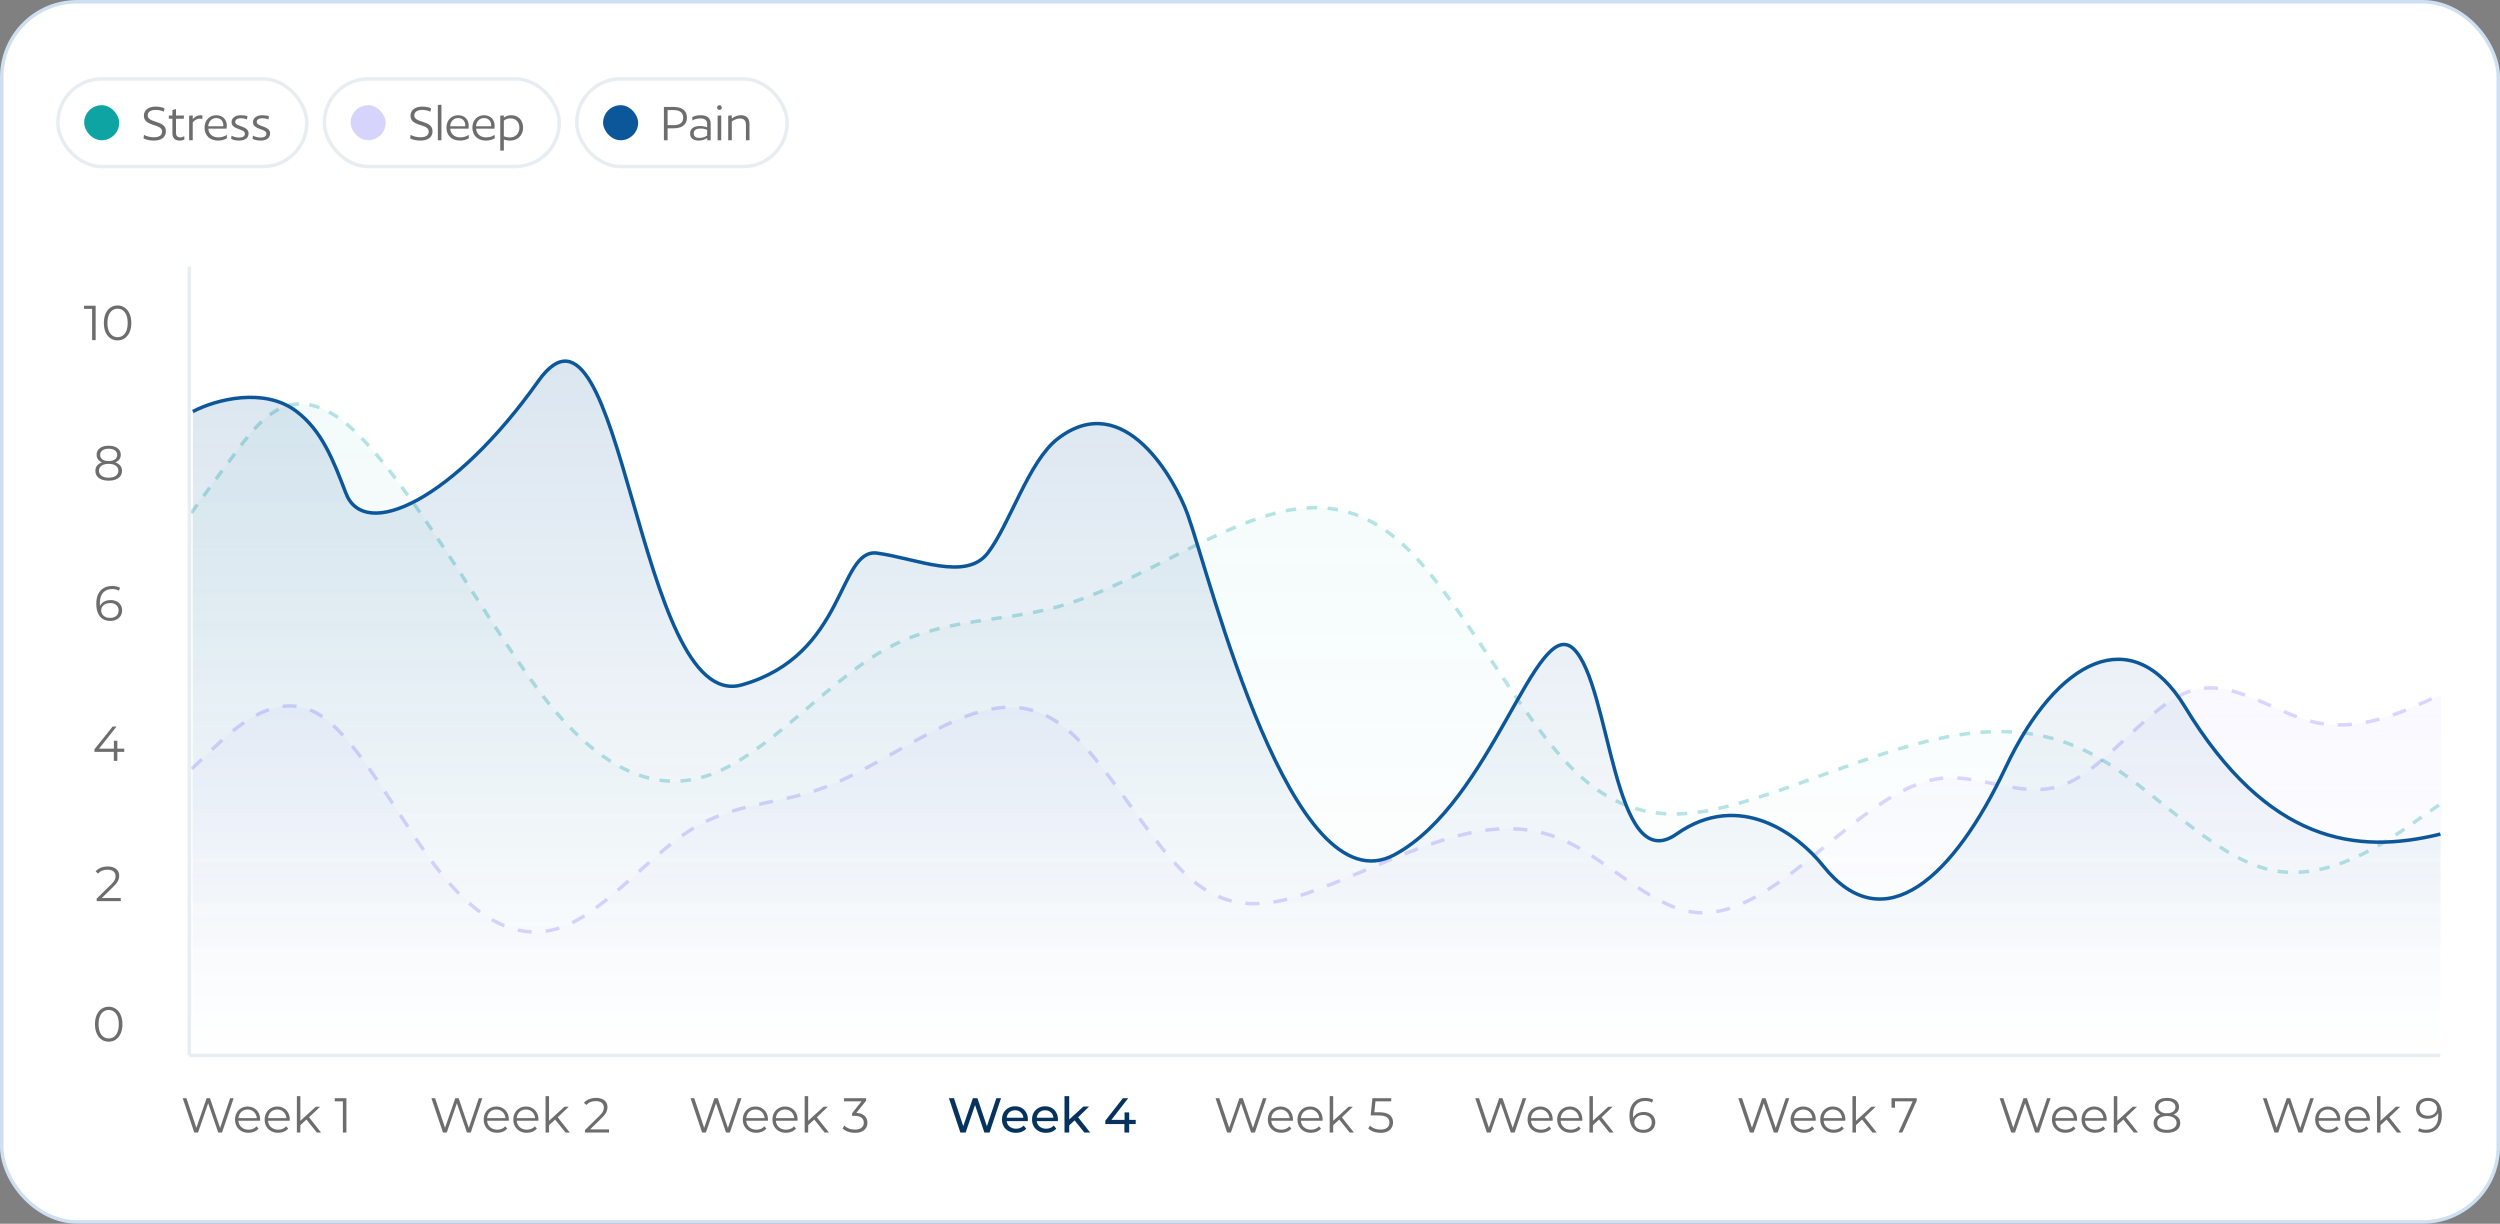 <svg width="713" height="349" viewBox="0 0 713 349" fill="none" xmlns="http://www.w3.org/2000/svg">
<rect x="0" y="0" width="713" height="349" fill="#808080" stroke="none"/>
<rect x="0.5" y="0.5" width="712" height="348" rx="21.5" fill="white"/>
<rect x="0.5" y="0.5" width="712" height="348" rx="21.5" stroke="#CDDFF0"/>
<rect x="16.5" y="22.5" width="71" height="25" rx="12.5" stroke="#E8EDF1"/>
<rect x="24" y="30" width="10" height="10" rx="5" fill="#0EA4A4"/>
<path d="M46.92 30.912L46.696 31.856C46.152 31.552 45.208 31.344 44.392 31.344C42.936 31.344 42.12 31.968 42.12 32.928C42.12 35.2 47.32 34.192 47.32 37.424C47.32 39.056 46.136 40.096 43.816 40.096C42.68 40.096 41.56 39.824 40.936 39.472L41.064 38.464C41.704 38.832 42.776 39.152 43.832 39.152C45.496 39.152 46.232 38.528 46.232 37.52C46.232 35.168 41.032 36.24 41.032 32.992C41.032 31.504 42.232 30.4 44.376 30.4C45.336 30.4 46.296 30.576 46.92 30.912ZM52.484 32.96L52.404 33.856H50.196V37.888C50.196 38.8 50.676 39.184 51.444 39.184C51.876 39.184 52.276 39.024 52.548 38.832L52.596 39.728C52.292 39.968 51.796 40.096 51.268 40.096C49.908 40.096 49.172 39.392 49.172 38.016V33.856H48.148V32.96H49.172V31.376L50.196 31.104V32.96H52.484ZM57.737 32.96L57.705 33.936C57.529 33.872 57.241 33.824 57.017 33.824C56.249 33.824 55.513 34.256 54.969 34.896V40H53.945V32.992L54.969 32.928V33.984C55.545 33.296 56.345 32.864 57.161 32.864C57.369 32.864 57.609 32.896 57.737 32.96ZM64.626 36.688H59.41C59.506 38.208 60.626 39.184 62.274 39.184C63.154 39.184 64.098 38.912 64.674 38.448L64.722 39.408C64.178 39.824 63.138 40.096 62.226 40.096C59.89 40.096 58.338 38.688 58.338 36.4C58.338 34.288 59.762 32.864 61.682 32.864C63.442 32.864 64.69 34.048 64.69 35.84C64.69 36.096 64.658 36.432 64.626 36.688ZM61.682 33.664C60.418 33.664 59.49 34.576 59.378 36.016H63.682C63.698 35.936 63.698 35.824 63.698 35.712C63.698 34.528 62.898 33.664 61.682 33.664ZM70.577 33.152L70.433 34.064C69.985 33.872 69.377 33.728 68.657 33.728C67.633 33.728 67.089 34.16 67.089 34.784C67.089 36.224 70.897 35.776 70.897 38.048C70.897 39.168 70.113 40.096 68.161 40.096C67.329 40.096 66.449 39.904 65.921 39.6L66.017 38.688C66.561 38.992 67.409 39.232 68.161 39.232C69.313 39.232 69.841 38.832 69.841 38.096C69.841 36.64 66.033 37.072 66.033 34.832C66.033 33.808 66.929 32.864 68.673 32.864C69.505 32.864 70.113 32.96 70.577 33.152ZM76.702 33.152L76.558 34.064C76.11 33.872 75.502 33.728 74.782 33.728C73.758 33.728 73.214 34.16 73.214 34.784C73.214 36.224 77.022 35.776 77.022 38.048C77.022 39.168 76.238 40.096 74.286 40.096C73.454 40.096 72.574 39.904 72.046 39.6L72.142 38.688C72.686 38.992 73.534 39.232 74.286 39.232C75.438 39.232 75.966 38.832 75.966 38.096C75.966 36.64 72.158 37.072 72.158 34.832C72.158 33.808 73.054 32.864 74.798 32.864C75.63 32.864 76.238 32.96 76.702 33.152Z" fill="#6D6D6D"/>
<rect x="92.5" y="22.5" width="67" height="25" rx="12.5" stroke="#E8EDF1"/>
<rect x="100" y="30" width="10" height="10" rx="5" fill="#D6D4FC"/>
<path d="M122.959 30.912L122.735 31.856C122.191 31.552 121.247 31.344 120.431 31.344C118.975 31.344 118.159 31.968 118.159 32.928C118.159 35.2 123.359 34.192 123.359 37.424C123.359 39.056 122.175 40.096 119.855 40.096C118.719 40.096 117.599 39.824 116.975 39.472L117.103 38.464C117.743 38.832 118.815 39.152 119.871 39.152C121.535 39.152 122.271 38.528 122.271 37.52C122.271 35.168 117.071 36.24 117.071 32.992C117.071 31.504 118.271 30.4 120.415 30.4C121.375 30.4 122.335 30.576 122.959 30.912ZM125.899 29.856V40H124.875V29.936L125.899 29.856ZM133.618 36.688H128.402C128.498 38.208 129.618 39.184 131.266 39.184C132.146 39.184 133.09 38.912 133.666 38.448L133.714 39.408C133.17 39.824 132.13 40.096 131.218 40.096C128.882 40.096 127.33 38.688 127.33 36.4C127.33 34.288 128.754 32.864 130.674 32.864C132.434 32.864 133.682 34.048 133.682 35.84C133.682 36.096 133.65 36.432 133.618 36.688ZM130.674 33.664C129.41 33.664 128.482 34.576 128.37 36.016H132.674C132.69 35.936 132.69 35.824 132.69 35.712C132.69 34.528 131.89 33.664 130.674 33.664ZM141.009 36.688H135.793C135.889 38.208 137.009 39.184 138.657 39.184C139.537 39.184 140.481 38.912 141.057 38.448L141.105 39.408C140.561 39.824 139.521 40.096 138.609 40.096C136.273 40.096 134.721 38.688 134.721 36.4C134.721 34.288 136.145 32.864 138.065 32.864C139.825 32.864 141.073 34.048 141.073 35.84C141.073 36.096 141.041 36.432 141.009 36.688ZM138.065 33.664C136.801 33.664 135.873 34.576 135.761 36.016H140.065C140.081 35.936 140.081 35.824 140.081 35.712C140.081 34.528 139.281 33.664 138.065 33.664ZM149.184 36.432C149.184 38.56 147.648 40.096 145.536 40.096C144.8 40.096 144.208 40 143.696 39.776V42.96H142.672V32.992L143.696 32.928V33.552C144.288 33.088 145.008 32.864 145.824 32.864C147.696 32.864 149.184 34.16 149.184 36.432ZM148.128 36.448C148.128 34.736 147.056 33.76 145.6 33.76C144.896 33.76 144.224 33.968 143.696 34.4V38.864C144.144 39.072 144.752 39.2 145.392 39.2C146.912 39.2 148.128 38.176 148.128 36.448Z" fill="#6D6D6D"/>
<rect x="164.5" y="22.5" width="60" height="25" rx="12.5" stroke="#E8EDF1"/>
<rect x="172" y="30" width="10" height="10" rx="5" fill="#0C579A"/>
<path d="M195.922 33.552C195.922 35.648 194.338 36.592 192.162 36.592H190.402V40H189.346V30.496H192.162C194.338 30.496 195.922 31.456 195.922 33.552ZM194.85 33.552C194.85 31.92 193.586 31.392 192.082 31.392H190.402V35.696H192.082C193.586 35.696 194.85 35.2 194.85 33.552ZM202.687 40H201.711V39.36C201.119 39.776 200.207 40.096 199.263 40.096C197.679 40.096 196.815 39.344 196.815 38.064C196.815 36.624 197.935 35.936 199.663 35.936C200.383 35.936 201.231 36.112 201.679 36.336V35.44C201.679 34.256 201.007 33.776 199.711 33.776C198.815 33.776 197.983 34.032 197.471 34.352L197.423 33.408C197.999 33.072 198.863 32.864 199.807 32.864C201.631 32.864 202.687 33.616 202.687 35.344V40ZM201.679 38.656V37.04C201.231 36.816 200.495 36.656 199.823 36.656C198.623 36.656 197.855 37.056 197.855 38.048C197.855 38.976 198.543 39.344 199.503 39.344C200.319 39.344 201.215 39.008 201.679 38.656ZM205.2 30.016C205.568 30.016 205.856 30.304 205.856 30.672C205.856 31.056 205.568 31.344 205.2 31.344C204.816 31.344 204.512 31.056 204.512 30.672C204.512 30.304 204.816 30.016 205.2 30.016ZM205.696 32.928V40H204.672V32.992L205.696 32.928ZM213.751 40H212.743V35.584C212.743 34.352 212.135 33.792 211.015 33.792C210.263 33.792 209.431 34.128 208.711 34.64V40H207.687V32.992L208.711 32.928V33.792C209.575 33.152 210.439 32.864 211.271 32.864C212.823 32.864 213.751 33.632 213.751 35.36V40Z" fill="#6D6D6D"/>
<path d="M26.272 97V87.62L26.72 88.096H23.962V87.2H27.28V97H26.272ZM33.529 97.084C32.773 97.084 32.1 96.888 31.512 96.496C30.924 96.095 30.462 95.525 30.127 94.788C29.791 94.041 29.622 93.145 29.622 92.1C29.622 91.055 29.791 90.163 30.127 89.426C30.462 88.679 30.924 88.11 31.512 87.718C32.1 87.317 32.773 87.116 33.529 87.116C34.285 87.116 34.956 87.317 35.544 87.718C36.133 88.11 36.594 88.679 36.931 89.426C37.276 90.163 37.449 91.055 37.449 92.1C37.449 93.145 37.276 94.041 36.931 94.788C36.594 95.525 36.133 96.095 35.544 96.496C34.956 96.888 34.285 97.084 33.529 97.084ZM33.529 96.16C34.107 96.16 34.611 96.006 35.041 95.698C35.47 95.381 35.806 94.923 36.048 94.326C36.291 93.719 36.413 92.977 36.413 92.1C36.413 91.223 36.291 90.485 36.048 89.888C35.806 89.281 35.47 88.824 35.041 88.516C34.611 88.199 34.107 88.04 33.529 88.04C32.968 88.04 32.469 88.199 32.031 88.516C31.592 88.824 31.251 89.281 31.009 89.888C30.766 90.485 30.645 91.223 30.645 92.1C30.645 92.977 30.766 93.719 31.009 94.326C31.251 94.923 31.592 95.381 32.031 95.698C32.469 96.006 32.968 96.16 33.529 96.16Z" fill="#6D6D6D"/>
<path d="M30.988 137.084C30.204 137.084 29.527 136.972 28.958 136.748C28.398 136.524 27.964 136.202 27.656 135.782C27.358 135.353 27.208 134.849 27.208 134.27C27.208 133.71 27.353 133.234 27.642 132.842C27.941 132.441 28.37 132.133 28.93 131.918C29.5 131.703 30.186 131.596 30.988 131.596C31.782 131.596 32.463 131.703 33.032 131.918C33.602 132.133 34.035 132.441 34.334 132.842C34.642 133.234 34.796 133.71 34.796 134.27C34.796 134.849 34.642 135.353 34.334 135.782C34.026 136.202 33.587 136.524 33.018 136.748C32.449 136.972 31.772 137.084 30.988 137.084ZM30.988 136.23C31.856 136.23 32.533 136.053 33.018 135.698C33.513 135.343 33.76 134.863 33.76 134.256C33.76 133.649 33.513 133.173 33.018 132.828C32.533 132.473 31.856 132.296 30.988 132.296C30.12 132.296 29.444 132.473 28.958 132.828C28.473 133.173 28.23 133.649 28.23 134.256C28.23 134.863 28.473 135.343 28.958 135.698C29.444 136.053 30.12 136.23 30.988 136.23ZM30.988 132.17C30.26 132.17 29.64 132.072 29.126 131.876C28.622 131.68 28.235 131.4 27.964 131.036C27.694 130.663 27.558 130.219 27.558 129.706C27.558 129.165 27.698 128.703 27.978 128.32C28.267 127.928 28.669 127.629 29.182 127.424C29.695 127.219 30.297 127.116 30.988 127.116C31.679 127.116 32.281 127.219 32.794 127.424C33.317 127.629 33.723 127.928 34.012 128.32C34.301 128.703 34.446 129.165 34.446 129.706C34.446 130.219 34.311 130.663 34.04 131.036C33.77 131.4 33.373 131.68 32.85 131.876C32.337 132.072 31.716 132.17 30.988 132.17ZM30.988 131.498C31.753 131.498 32.351 131.339 32.78 131.022C33.209 130.705 33.424 130.28 33.424 129.748C33.424 129.188 33.2 128.754 32.752 128.446C32.313 128.129 31.726 127.97 30.988 127.97C30.251 127.97 29.663 128.129 29.224 128.446C28.785 128.754 28.566 129.183 28.566 129.734C28.566 130.275 28.776 130.705 29.196 131.022C29.625 131.339 30.223 131.498 30.988 131.498Z" fill="#6D6D6D"/>
<path d="M31.48 177.084C30.612 177.084 29.88 176.893 29.282 176.51C28.685 176.118 28.232 175.558 27.924 174.83C27.616 174.093 27.462 173.211 27.462 172.184C27.462 171.073 27.649 170.145 28.022 169.398C28.405 168.642 28.932 168.073 29.604 167.69C30.276 167.307 31.056 167.116 31.942 167.116C32.381 167.116 32.801 167.158 33.202 167.242C33.604 167.326 33.958 167.461 34.266 167.648L33.86 168.46C33.608 168.292 33.319 168.175 32.992 168.11C32.666 168.035 32.32 167.998 31.956 167.998C30.902 167.998 30.057 168.334 29.422 169.006C28.797 169.678 28.484 170.681 28.484 172.016C28.484 172.221 28.494 172.478 28.512 172.786C28.54 173.085 28.596 173.383 28.68 173.682L28.33 173.416C28.433 172.931 28.634 172.52 28.932 172.184C29.231 171.839 29.604 171.577 30.052 171.4C30.5 171.223 30.99 171.134 31.522 171.134C32.176 171.134 32.75 171.255 33.244 171.498C33.739 171.741 34.126 172.081 34.406 172.52C34.686 172.959 34.826 173.477 34.826 174.074C34.826 174.681 34.682 175.213 34.392 175.67C34.103 176.118 33.702 176.468 33.188 176.72C32.684 176.963 32.115 177.084 31.48 177.084ZM31.438 176.23C31.905 176.23 32.316 176.146 32.67 175.978C33.034 175.801 33.319 175.553 33.524 175.236C33.73 174.909 33.832 174.531 33.832 174.102C33.832 173.458 33.608 172.945 33.16 172.562C32.722 172.179 32.124 171.988 31.368 171.988C30.864 171.988 30.426 172.081 30.052 172.268C29.679 172.455 29.385 172.711 29.17 173.038C28.956 173.355 28.848 173.719 28.848 174.13C28.848 174.485 28.946 174.825 29.142 175.152C29.338 175.469 29.628 175.731 30.01 175.936C30.402 176.132 30.878 176.23 31.438 176.23Z" fill="#6D6D6D"/>
<path d="M26.932 214.424V213.696L32.126 207.2H33.246L28.094 213.696L27.548 213.528H35.43V214.424H26.932ZM32.462 217V214.424L32.49 213.528V211.26H33.47V217H32.462Z" fill="#6D6D6D"/>
<path d="M27.567 257V256.286L31.642 252.296C32.015 251.932 32.295 251.615 32.481 251.344C32.668 251.064 32.794 250.803 32.859 250.56C32.925 250.317 32.958 250.089 32.958 249.874C32.958 249.305 32.761 248.857 32.37 248.53C31.987 248.203 31.418 248.04 30.662 248.04C30.083 248.04 29.57 248.129 29.122 248.306C28.683 248.483 28.305 248.759 27.988 249.132L27.273 248.516C27.656 248.068 28.146 247.723 28.744 247.48C29.341 247.237 30.008 247.116 30.745 247.116C31.408 247.116 31.982 247.223 32.468 247.438C32.953 247.643 33.326 247.947 33.587 248.348C33.858 248.749 33.993 249.221 33.993 249.762C33.993 250.079 33.947 250.392 33.853 250.7C33.77 251.008 33.611 251.335 33.377 251.68C33.154 252.016 32.822 252.399 32.383 252.828L28.645 256.496L28.366 256.104H34.441V257H27.567Z" fill="#6D6D6D"/>
<path d="M30.999 297.084C30.243 297.084 29.571 296.888 28.983 296.496C28.395 296.095 27.933 295.525 27.597 294.788C27.261 294.041 27.093 293.145 27.093 292.1C27.093 291.055 27.261 290.163 27.597 289.426C27.933 288.679 28.395 288.11 28.983 287.718C29.571 287.317 30.243 287.116 30.999 287.116C31.755 287.116 32.427 287.317 33.015 287.718C33.603 288.11 34.065 288.679 34.401 289.426C34.747 290.163 34.919 291.055 34.919 292.1C34.919 293.145 34.747 294.041 34.401 294.788C34.065 295.525 33.603 296.095 33.015 296.496C32.427 296.888 31.755 297.084 30.999 297.084ZM30.999 296.16C31.578 296.16 32.082 296.006 32.511 295.698C32.941 295.381 33.277 294.923 33.519 294.326C33.762 293.719 33.883 292.977 33.883 292.1C33.883 291.223 33.762 290.485 33.519 289.888C33.277 289.281 32.941 288.824 32.511 288.516C32.082 288.199 31.578 288.04 30.999 288.04C30.439 288.04 29.94 288.199 29.501 288.516C29.063 288.824 28.722 289.281 28.479 289.888C28.237 290.485 28.115 291.223 28.115 292.1C28.115 292.977 28.237 293.719 28.479 294.326C28.722 294.923 29.063 295.381 29.501 295.698C29.94 296.006 30.439 296.16 30.999 296.16Z" fill="#6D6D6D"/>
<path d="M60.597 213.641L54.656 219.286V280.174H696.256V198.075L690.315 200.708C684.374 203.341 672.493 208.606 660.612 206.081C648.73 203.557 636.849 193.242 624.967 196.982C613.086 200.722 601.204 218.516 589.323 223.499C577.441 228.482 565.56 220.652 553.678 221.966C541.797 223.28 529.915 233.737 518.034 243.405C506.152 253.072 494.271 261.95 482.389 260.06C470.508 258.169 458.626 245.51 446.745 239.96C434.864 234.409 422.982 235.967 411.101 239.722C399.219 243.476 387.338 249.426 375.456 253.793C363.575 258.16 351.693 260.943 339.812 250.818C327.93 240.694 316.049 217.661 304.167 207.866C292.286 198.07 280.404 201.513 268.523 207.339C256.641 213.165 244.76 221.375 232.878 225.372C220.997 229.369 209.116 229.154 197.234 236.526C185.353 243.897 173.471 258.856 161.59 263.884C149.708 268.911 137.827 264.006 125.945 249.273C114.064 234.541 102.182 209.98 90.301 203.344C78.419 196.708 66.538 207.997 60.597 213.641Z" fill="url(#paint0_linear_205_470)" fill-opacity="0.05"/>
<path d="M54.656 219.286L60.597 213.641C66.538 207.997 78.419 196.708 90.301 203.344C102.182 209.98 114.064 234.541 125.945 249.273C137.827 264.006 149.708 268.911 161.59 263.884C173.471 258.856 185.353 243.897 197.234 236.526C209.116 229.154 220.997 229.369 232.878 225.372C244.76 221.375 256.641 213.165 268.523 207.339C280.404 201.513 292.286 198.07 304.167 207.866C316.049 217.661 327.93 240.694 339.812 250.818C351.693 260.943 363.575 258.16 375.456 253.793C387.338 249.426 399.219 243.476 411.101 239.722C422.982 235.967 434.864 234.409 446.745 239.96C458.626 245.51 470.508 258.169 482.389 260.06C494.271 261.95 506.152 253.072 518.034 243.405C529.915 233.737 541.797 223.28 553.678 221.966C565.56 220.652 577.441 228.482 589.323 223.499C601.204 218.516 613.086 200.722 624.967 196.982C636.849 193.242 648.73 203.557 660.612 206.081C672.493 208.606 684.374 203.341 690.315 200.708L696.256 198.075" stroke="#8979FF" stroke-opacity="0.3" stroke-dasharray="4 4"/>
<path d="M62.788 134.977L54.5 146.327V276.174H696.5V228.953L688.269 234.692C680.039 240.432 663.577 251.912 647.115 248.005C630.654 244.097 614.192 224.802 597.731 215.665C581.269 206.528 564.808 207.548 548.346 211.707C531.885 215.866 515.423 223.163 498.962 228.197C482.5 233.231 466.039 236.002 449.577 220.328C433.115 204.654 416.654 170.535 400.192 155.333C383.731 140.13 367.269 143.843 350.808 150.963C334.346 158.082 317.885 168.608 301.423 173.113C284.962 177.619 268.5 176.105 252.038 185.433C235.577 194.761 219.115 214.931 202.654 220.909C186.192 226.886 169.731 218.672 153.269 196.413C136.808 174.155 112.407 129.414 95.945 118.725C79.484 108.037 71.46 123.833 62.788 134.977Z" fill="url(#paint1_linear_205_470)" fill-opacity="0.05"/>
<path d="M54.5 146.327L62.788 134.977C71.46 123.833 79.484 108.037 95.945 118.725C112.407 129.414 136.808 174.155 153.269 196.413C169.731 218.672 186.192 226.886 202.654 220.909C219.115 214.931 235.577 194.761 252.038 185.433C268.5 176.105 284.962 177.619 301.423 173.113C317.885 168.608 334.346 158.082 350.808 150.963C367.269 143.843 383.731 140.13 400.192 155.333C416.654 170.535 433.115 204.654 449.577 220.328C466.039 236.002 482.5 233.231 498.962 228.197C515.423 223.163 531.885 215.866 548.346 211.707C564.808 207.548 581.269 206.528 597.731 215.665C614.192 224.802 630.654 244.097 647.115 248.005C663.577 251.912 680.038 240.432 688.269 234.692L696.5 228.953" stroke="#0EA4A4" stroke-opacity="0.3" stroke-dasharray="3 3"/>
<path d="M55 117.377C61.444 113.96 75.399 110.301 84.622 117.377C91.794 122.878 94.995 131.086 98.654 140.671C103.954 154.559 129.523 142.535 153.532 108.68C177.542 74.825 181.595 203.722 211.529 195.336C241.463 186.95 238.969 156.201 250.194 157.754C261.419 159.307 275.451 165.829 281.687 157.754C287.923 149.678 293.377 131.524 301.643 125.141C320.663 110.454 335.254 137.014 338.748 146.794C345.296 165.119 368.37 259.54 397.68 243.789C425.624 228.772 438.216 174.837 448.818 185.086C459.419 195.336 460.043 250.622 478.128 237.887C496.213 225.153 512.979 238.177 519.91 246.895C537.372 268.858 557.328 250.001 571.983 218.941C586.638 187.882 608.128 176.895 623.12 201.548C646.808 240.5 671.906 243.789 696 237.887" stroke="#0C579A"/>
<path d="M84.622 117.377C75.399 110.301 61.444 113.96 55 117.377V302H696V237.887C671.906 243.789 646.808 240.5 623.12 201.548C608.128 176.895 586.638 187.882 571.983 218.941C557.328 250.001 537.372 268.858 519.91 246.895C512.979 238.177 496.213 225.153 478.128 237.887C460.043 250.622 459.419 195.336 448.818 185.086C438.216 174.837 425.624 228.772 397.68 243.789C368.37 259.54 345.296 165.119 338.748 146.794C335.254 137.014 320.663 110.454 301.643 125.141C293.377 131.524 287.923 149.678 281.687 157.754C275.451 165.829 261.419 159.307 250.194 157.754C238.969 156.201 241.463 186.95 211.529 195.336C181.595 203.722 177.542 74.825 153.532 108.68C129.523 142.535 103.954 154.559 98.654 140.671C94.995 131.086 91.794 122.878 84.622 117.377Z" fill="url(#paint2_linear_205_470)" fill-opacity="0.15"/>
<path d="M54 301L696 301" stroke="#E8EDF1"/>
<path d="M54 301L54 76" stroke="#E8EDF1"/>
<path d="M55.411 323L52.107 313.2H53.171L56.265 322.426H55.733L58.925 313.2H59.877L63.027 322.426H62.523L65.645 313.2H66.639L63.335 323H62.243L59.233 314.25H59.513L56.489 323H55.411ZM70.89 323.07C70.124 323.07 69.453 322.911 68.874 322.594C68.295 322.267 67.843 321.824 67.516 321.264C67.189 320.695 67.026 320.046 67.026 319.318C67.026 318.59 67.18 317.946 67.488 317.386C67.805 316.826 68.234 316.387 68.776 316.07C69.326 315.743 69.942 315.58 70.624 315.58C71.314 315.58 71.926 315.739 72.458 316.056C72.999 316.364 73.424 316.803 73.732 317.372C74.04 317.932 74.194 318.581 74.194 319.318C74.194 319.365 74.189 319.416 74.18 319.472C74.18 319.519 74.18 319.57 74.18 319.626H67.782V318.884H73.648L73.256 319.178C73.256 318.646 73.139 318.175 72.906 317.764C72.682 317.344 72.374 317.017 71.982 316.784C71.59 316.551 71.137 316.434 70.624 316.434C70.12 316.434 69.667 316.551 69.266 316.784C68.865 317.017 68.552 317.344 68.328 317.764C68.104 318.184 67.992 318.665 67.992 319.206V319.36C67.992 319.92 68.113 320.415 68.356 320.844C68.608 321.264 68.953 321.595 69.392 321.838C69.84 322.071 70.349 322.188 70.918 322.188C71.366 322.188 71.781 322.109 72.164 321.95C72.556 321.791 72.892 321.549 73.172 321.222L73.732 321.866C73.405 322.258 72.995 322.557 72.5 322.762C72.014 322.967 71.478 323.07 70.89 323.07ZM79.339 323.07C78.574 323.07 77.902 322.911 77.323 322.594C76.744 322.267 76.292 321.824 75.965 321.264C75.638 320.695 75.475 320.046 75.475 319.318C75.475 318.59 75.629 317.946 75.937 317.386C76.254 316.826 76.684 316.387 77.225 316.07C77.776 315.743 78.392 315.58 79.073 315.58C79.764 315.58 80.375 315.739 80.907 316.056C81.448 316.364 81.873 316.803 82.181 317.372C82.489 317.932 82.643 318.581 82.643 319.318C82.643 319.365 82.638 319.416 82.629 319.472C82.629 319.519 82.629 319.57 82.629 319.626H76.231V318.884H82.097L81.705 319.178C81.705 318.646 81.588 318.175 81.355 317.764C81.131 317.344 80.823 317.017 80.431 316.784C80.039 316.551 79.586 316.434 79.073 316.434C78.569 316.434 78.116 316.551 77.715 316.784C77.314 317.017 77.001 317.344 76.777 317.764C76.553 318.184 76.441 318.665 76.441 319.206V319.36C76.441 319.92 76.562 320.415 76.805 320.844C77.057 321.264 77.402 321.595 77.841 321.838C78.289 322.071 78.798 322.188 79.367 322.188C79.815 322.188 80.23 322.109 80.613 321.95C81.005 321.791 81.341 321.549 81.621 321.222L82.181 321.866C81.854 322.258 81.444 322.557 80.949 322.762C80.464 322.967 79.927 323.07 79.339 323.07ZM85.45 321.096L85.478 319.822L90.056 315.65H91.274L88.04 318.744L87.48 319.22L85.45 321.096ZM84.666 323V312.612H85.66V323H84.666ZM90.364 323L87.298 319.178L87.942 318.408L91.582 323H90.364ZM97.788 323V313.62L98.237 314.096H95.478V313.2H98.796V323H97.788Z" fill="#6D6D6D"/>
<path d="M126.337 323L123.033 313.2H124.097L127.191 322.426H126.659L129.851 313.2H130.803L133.953 322.426H133.449L136.571 313.2H137.565L134.261 323H133.169L130.159 314.25H130.439L127.415 323H126.337ZM141.816 323.07C141.05 323.07 140.378 322.911 139.8 322.594C139.221 322.267 138.768 321.824 138.442 321.264C138.115 320.695 137.952 320.046 137.952 319.318C137.952 318.59 138.106 317.946 138.414 317.386C138.731 316.826 139.16 316.387 139.702 316.07C140.252 315.743 140.868 315.58 141.55 315.58C142.24 315.58 142.852 315.739 143.384 316.056C143.925 316.364 144.35 316.803 144.658 317.372C144.966 317.932 145.12 318.581 145.12 319.318C145.12 319.365 145.115 319.416 145.106 319.472C145.106 319.519 145.106 319.57 145.106 319.626H138.708V318.884H144.574L144.182 319.178C144.182 318.646 144.065 318.175 143.832 317.764C143.608 317.344 143.3 317.017 142.908 316.784C142.516 316.551 142.063 316.434 141.55 316.434C141.046 316.434 140.593 316.551 140.192 316.784C139.79 317.017 139.478 317.344 139.254 317.764C139.03 318.184 138.918 318.665 138.918 319.206V319.36C138.918 319.92 139.039 320.415 139.282 320.844C139.534 321.264 139.879 321.595 140.318 321.838C140.766 322.071 141.274 322.188 141.844 322.188C142.292 322.188 142.707 322.109 143.09 321.95C143.482 321.791 143.818 321.549 144.098 321.222L144.658 321.866C144.331 322.258 143.92 322.557 143.426 322.762C142.94 322.967 142.404 323.07 141.816 323.07ZM150.265 323.07C149.5 323.07 148.828 322.911 148.249 322.594C147.67 322.267 147.218 321.824 146.891 321.264C146.564 320.695 146.401 320.046 146.401 319.318C146.401 318.59 146.555 317.946 146.863 317.386C147.18 316.826 147.61 316.387 148.151 316.07C148.702 315.743 149.318 315.58 149.999 315.58C150.69 315.58 151.301 315.739 151.833 316.056C152.374 316.364 152.799 316.803 153.107 317.372C153.415 317.932 153.569 318.581 153.569 319.318C153.569 319.365 153.564 319.416 153.555 319.472C153.555 319.519 153.555 319.57 153.555 319.626H147.157V318.884H153.023L152.631 319.178C152.631 318.646 152.514 318.175 152.281 317.764C152.057 317.344 151.749 317.017 151.357 316.784C150.965 316.551 150.512 316.434 149.999 316.434C149.495 316.434 149.042 316.551 148.641 316.784C148.24 317.017 147.927 317.344 147.703 317.764C147.479 318.184 147.367 318.665 147.367 319.206V319.36C147.367 319.92 147.488 320.415 147.731 320.844C147.983 321.264 148.328 321.595 148.767 321.838C149.215 322.071 149.724 322.188 150.293 322.188C150.741 322.188 151.156 322.109 151.539 321.95C151.931 321.791 152.267 321.549 152.547 321.222L153.107 321.866C152.78 322.258 152.37 322.557 151.875 322.762C151.39 322.967 150.853 323.07 150.265 323.07ZM156.376 321.096L156.404 319.822L160.982 315.65H162.2L158.966 318.744L158.406 319.22L156.376 321.096ZM155.592 323V312.612H156.586V323H155.592ZM161.29 323L158.224 319.178L158.868 318.408L162.508 323H161.29ZM166.824 323V322.286L170.898 318.296C171.272 317.932 171.552 317.615 171.738 317.344C171.925 317.064 172.051 316.803 172.116 316.56C172.182 316.317 172.214 316.089 172.214 315.874C172.214 315.305 172.018 314.857 171.626 314.53C171.244 314.203 170.674 314.04 169.918 314.04C169.34 314.04 168.826 314.129 168.378 314.306C167.94 314.483 167.562 314.759 167.244 315.132L166.53 314.516C166.913 314.068 167.403 313.723 168 313.48C168.598 313.237 169.265 313.116 170.002 313.116C170.665 313.116 171.239 313.223 171.724 313.438C172.21 313.643 172.583 313.947 172.844 314.348C173.115 314.749 173.25 315.221 173.25 315.762C173.25 316.079 173.204 316.392 173.11 316.7C173.026 317.008 172.868 317.335 172.634 317.68C172.41 318.016 172.079 318.399 171.64 318.828L167.902 322.496L167.622 322.104H173.698V323H166.824Z" fill="#6D6D6D"/>
<path d="M200.239 323L196.935 313.2H197.999L201.093 322.426H200.561L203.753 313.2H204.705L207.855 322.426H207.351L210.473 313.2H211.467L208.163 323H207.071L204.061 314.25H204.341L201.317 323H200.239ZM215.718 323.07C214.953 323.07 214.281 322.911 213.702 322.594C213.123 322.267 212.671 321.824 212.344 321.264C212.017 320.695 211.854 320.046 211.854 319.318C211.854 318.59 212.008 317.946 212.316 317.386C212.633 316.826 213.063 316.387 213.604 316.07C214.155 315.743 214.771 315.58 215.452 315.58C216.143 315.58 216.754 315.739 217.286 316.056C217.827 316.364 218.252 316.803 218.56 317.372C218.868 317.932 219.022 318.581 219.022 319.318C219.022 319.365 219.017 319.416 219.008 319.472C219.008 319.519 219.008 319.57 219.008 319.626H212.61V318.884H218.476L218.084 319.178C218.084 318.646 217.967 318.175 217.734 317.764C217.51 317.344 217.202 317.017 216.81 316.784C216.418 316.551 215.965 316.434 215.452 316.434C214.948 316.434 214.495 316.551 214.094 316.784C213.693 317.017 213.38 317.344 213.156 317.764C212.932 318.184 212.82 318.665 212.82 319.206V319.36C212.82 319.92 212.941 320.415 213.184 320.844C213.436 321.264 213.781 321.595 214.22 321.838C214.668 322.071 215.177 322.188 215.746 322.188C216.194 322.188 216.609 322.109 216.992 321.95C217.384 321.791 217.72 321.549 218 321.222L218.56 321.866C218.233 322.258 217.823 322.557 217.328 322.762C216.843 322.967 216.306 323.07 215.718 323.07ZM224.167 323.07C223.402 323.07 222.73 322.911 222.151 322.594C221.573 322.267 221.12 321.824 220.793 321.264C220.467 320.695 220.303 320.046 220.303 319.318C220.303 318.59 220.457 317.946 220.765 317.386C221.083 316.826 221.512 316.387 222.053 316.07C222.604 315.743 223.22 315.58 223.901 315.58C224.592 315.58 225.203 315.739 225.735 316.056C226.277 316.364 226.701 316.803 227.009 317.372C227.317 317.932 227.471 318.581 227.471 319.318C227.471 319.365 227.467 319.416 227.457 319.472C227.457 319.519 227.457 319.57 227.457 319.626H221.059V318.884H226.925L226.533 319.178C226.533 318.646 226.417 318.175 226.183 317.764C225.959 317.344 225.651 317.017 225.259 316.784C224.867 316.551 224.415 316.434 223.901 316.434C223.397 316.434 222.945 316.551 222.543 316.784C222.142 317.017 221.829 317.344 221.605 317.764C221.381 318.184 221.269 318.665 221.269 319.206V319.36C221.269 319.92 221.391 320.415 221.633 320.844C221.885 321.264 222.231 321.595 222.669 321.838C223.117 322.071 223.626 322.188 224.195 322.188C224.643 322.188 225.059 322.109 225.441 321.95C225.833 321.791 226.169 321.549 226.449 321.222L227.009 321.866C226.683 322.258 226.272 322.557 225.777 322.762C225.292 322.967 224.755 323.07 224.167 323.07ZM230.278 321.096L230.306 319.822L234.884 315.65H236.102L232.868 318.744L232.308 319.22L230.278 321.096ZM229.494 323V312.612H230.488V323H229.494ZM235.192 323L232.126 319.178L232.77 318.408L236.41 323H235.192ZM243.835 323.084C243.125 323.084 242.453 322.972 241.819 322.748C241.193 322.515 240.689 322.207 240.307 321.824L240.797 321.026C241.114 321.353 241.539 321.623 242.071 321.838C242.612 322.053 243.2 322.16 243.835 322.16C244.647 322.16 245.267 321.983 245.697 321.628C246.135 321.273 246.355 320.797 246.355 320.2C246.355 319.603 246.14 319.127 245.711 318.772C245.291 318.417 244.623 318.24 243.709 318.24H243.009V317.498L246.033 313.704L246.173 314.096H240.713V313.2H247.013V313.914L243.989 317.708L243.499 317.386H243.877C245.053 317.386 245.93 317.647 246.509 318.17C247.097 318.693 247.391 319.365 247.391 320.186C247.391 320.737 247.26 321.231 246.999 321.67C246.737 322.109 246.341 322.454 245.809 322.706C245.286 322.958 244.628 323.084 243.835 323.084Z" fill="#6D6D6D"/>
<path d="M273.902 323L270.626 313.2H272.068L275.078 322.244H274.35L277.472 313.2H278.76L281.812 322.244H281.112L284.164 313.2H285.494L282.218 323H280.748L277.892 314.614H278.27L275.4 323H273.902ZM289.754 323.084C288.96 323.084 288.26 322.921 287.654 322.594C287.056 322.267 286.59 321.819 286.254 321.25C285.927 320.681 285.764 320.027 285.764 319.29C285.764 318.553 285.922 317.899 286.24 317.33C286.566 316.761 287.01 316.317 287.57 316C288.139 315.673 288.778 315.51 289.488 315.51C290.206 315.51 290.841 315.669 291.392 315.986C291.942 316.303 292.372 316.751 292.68 317.33C292.997 317.899 293.156 318.567 293.156 319.332C293.156 319.388 293.151 319.453 293.142 319.528C293.142 319.603 293.137 319.673 293.128 319.738H286.814V318.772H292.428L291.882 319.108C291.891 318.632 291.793 318.207 291.588 317.834C291.382 317.461 291.098 317.171 290.734 316.966C290.379 316.751 289.964 316.644 289.488 316.644C289.021 316.644 288.606 316.751 288.242 316.966C287.878 317.171 287.593 317.465 287.388 317.848C287.182 318.221 287.08 318.651 287.08 319.136V319.36C287.08 319.855 287.192 320.298 287.416 320.69C287.649 321.073 287.971 321.371 288.382 321.586C288.792 321.801 289.264 321.908 289.796 321.908C290.234 321.908 290.631 321.833 290.986 321.684C291.35 321.535 291.667 321.311 291.938 321.012L292.68 321.88C292.344 322.272 291.924 322.571 291.42 322.776C290.925 322.981 290.37 323.084 289.754 323.084ZM298.326 323.084C297.533 323.084 296.833 322.921 296.226 322.594C295.629 322.267 295.162 321.819 294.826 321.25C294.499 320.681 294.336 320.027 294.336 319.29C294.336 318.553 294.495 317.899 294.812 317.33C295.139 316.761 295.582 316.317 296.142 316C296.711 315.673 297.351 315.51 298.06 315.51C298.779 315.51 299.413 315.669 299.964 315.986C300.515 316.303 300.944 316.751 301.252 317.33C301.569 317.899 301.728 318.567 301.728 319.332C301.728 319.388 301.723 319.453 301.714 319.528C301.714 319.603 301.709 319.673 301.7 319.738H295.386V318.772H301L300.454 319.108C300.463 318.632 300.365 318.207 300.16 317.834C299.955 317.461 299.67 317.171 299.306 316.966C298.951 316.751 298.536 316.644 298.06 316.644C297.593 316.644 297.178 316.751 296.814 316.966C296.45 317.171 296.165 317.465 295.96 317.848C295.755 318.221 295.652 318.651 295.652 319.136V319.36C295.652 319.855 295.764 320.298 295.988 320.69C296.221 321.073 296.543 321.371 296.954 321.586C297.365 321.801 297.836 321.908 298.368 321.908C298.807 321.908 299.203 321.833 299.558 321.684C299.922 321.535 300.239 321.311 300.51 321.012L301.252 321.88C300.916 322.272 300.496 322.571 299.992 322.776C299.497 322.981 298.942 323.084 298.326 323.084ZM304.686 321.208L304.714 319.486L308.984 315.58H310.608L307.332 318.8L306.604 319.416L304.686 321.208ZM303.594 323V312.612H304.938V323H303.594ZM309.264 323L306.352 319.388L307.22 318.31L310.916 323H309.264ZM315.239 320.592V319.612L320.251 313.2H321.763L316.793 319.612L316.079 319.388H323.905V320.592H315.239ZM320.685 323V320.592L320.727 319.388V317.26H322.043V323H320.685Z" fill="#06335D"/>
<path d="M349.975 323L346.671 313.2H347.735L350.829 322.426H350.297L353.489 313.2H354.441L357.591 322.426H357.087L360.209 313.2H361.203L357.899 323H356.807L353.797 314.25H354.077L351.053 323H349.975ZM365.454 323.07C364.689 323.07 364.017 322.911 363.438 322.594C362.86 322.267 362.407 321.824 362.08 321.264C361.754 320.695 361.59 320.046 361.59 319.318C361.59 318.59 361.744 317.946 362.052 317.386C362.37 316.826 362.799 316.387 363.34 316.07C363.891 315.743 364.507 315.58 365.188 315.58C365.879 315.58 366.49 315.739 367.022 316.056C367.564 316.364 367.988 316.803 368.296 317.372C368.604 317.932 368.758 318.581 368.758 319.318C368.758 319.365 368.754 319.416 368.744 319.472C368.744 319.519 368.744 319.57 368.744 319.626H362.346V318.884H368.212L367.82 319.178C367.82 318.646 367.704 318.175 367.47 317.764C367.246 317.344 366.938 317.017 366.546 316.784C366.154 316.551 365.702 316.434 365.188 316.434C364.684 316.434 364.232 316.551 363.83 316.784C363.429 317.017 363.116 317.344 362.892 317.764C362.668 318.184 362.556 318.665 362.556 319.206V319.36C362.556 319.92 362.678 320.415 362.92 320.844C363.172 321.264 363.518 321.595 363.956 321.838C364.404 322.071 364.913 322.188 365.482 322.188C365.93 322.188 366.346 322.109 366.728 321.95C367.12 321.791 367.456 321.549 367.736 321.222L368.296 321.866C367.97 322.258 367.559 322.557 367.064 322.762C366.579 322.967 366.042 323.07 365.454 323.07ZM373.904 323.07C373.138 323.07 372.466 322.911 371.888 322.594C371.309 322.267 370.856 321.824 370.53 321.264C370.203 320.695 370.04 320.046 370.04 319.318C370.04 318.59 370.194 317.946 370.502 317.386C370.819 316.826 371.248 316.387 371.79 316.07C372.34 315.743 372.956 315.58 373.638 315.58C374.328 315.58 374.94 315.739 375.472 316.056C376.013 316.364 376.438 316.803 376.746 317.372C377.054 317.932 377.208 318.581 377.208 319.318C377.208 319.365 377.203 319.416 377.194 319.472C377.194 319.519 377.194 319.57 377.194 319.626H370.796V318.884H376.662L376.27 319.178C376.27 318.646 376.153 318.175 375.92 317.764C375.696 317.344 375.388 317.017 374.996 316.784C374.604 316.551 374.151 316.434 373.638 316.434C373.134 316.434 372.681 316.551 372.28 316.784C371.878 317.017 371.566 317.344 371.342 317.764C371.118 318.184 371.006 318.665 371.006 319.206V319.36C371.006 319.92 371.127 320.415 371.37 320.844C371.622 321.264 371.967 321.595 372.406 321.838C372.854 322.071 373.362 322.188 373.932 322.188C374.38 322.188 374.795 322.109 375.178 321.95C375.57 321.791 375.906 321.549 376.186 321.222L376.746 321.866C376.419 322.258 376.008 322.557 375.514 322.762C375.028 322.967 374.492 323.07 373.904 323.07ZM380.015 321.096L380.043 319.822L384.621 315.65H385.839L382.605 318.744L382.045 319.22L380.015 321.096ZM379.231 323V312.612H380.225V323H379.231ZM384.929 323L381.863 319.178L382.507 318.408L386.147 323H384.929ZM393.739 323.084C393.039 323.084 392.372 322.972 391.737 322.748C391.102 322.515 390.598 322.207 390.225 321.824L390.715 321.026C391.023 321.353 391.443 321.623 391.975 321.838C392.516 322.053 393.1 322.16 393.725 322.16C394.556 322.16 395.186 321.978 395.615 321.614C396.054 321.241 396.273 320.755 396.273 320.158C396.273 319.738 396.17 319.379 395.965 319.08C395.769 318.772 395.433 318.534 394.957 318.366C394.481 318.198 393.828 318.114 392.997 318.114H390.911L391.415 313.2H396.777V314.096H391.821L392.339 313.606L391.905 317.722L391.387 317.218H393.221C394.21 317.218 395.004 317.339 395.601 317.582C396.198 317.825 396.628 318.165 396.889 318.604C397.16 319.033 397.295 319.537 397.295 320.116C397.295 320.667 397.164 321.171 396.903 321.628C396.642 322.076 396.25 322.431 395.727 322.692C395.204 322.953 394.542 323.084 393.739 323.084Z" fill="#6D6D6D"/>
<path d="M424.05 323L420.746 313.2H421.81L424.904 322.426H424.372L427.564 313.2H428.516L431.666 322.426H431.162L434.284 313.2H435.278L431.974 323H430.882L427.872 314.25H428.152L425.128 323H424.05ZM439.529 323.07C438.763 323.07 438.091 322.911 437.513 322.594C436.934 322.267 436.481 321.824 436.155 321.264C435.828 320.695 435.665 320.046 435.665 319.318C435.665 318.59 435.819 317.946 436.127 317.386C436.444 316.826 436.873 316.387 437.415 316.07C437.965 315.743 438.581 315.58 439.263 315.58C439.953 315.58 440.565 315.739 441.097 316.056C441.638 316.364 442.063 316.803 442.371 317.372C442.679 317.932 442.833 318.581 442.833 319.318C442.833 319.365 442.828 319.416 442.819 319.472C442.819 319.519 442.819 319.57 442.819 319.626H436.421V318.884H442.287L441.895 319.178C441.895 318.646 441.778 318.175 441.545 317.764C441.321 317.344 441.013 317.017 440.621 316.784C440.229 316.551 439.776 316.434 439.263 316.434C438.759 316.434 438.306 316.551 437.905 316.784C437.503 317.017 437.191 317.344 436.967 317.764C436.743 318.184 436.631 318.665 436.631 319.206V319.36C436.631 319.92 436.752 320.415 436.995 320.844C437.247 321.264 437.592 321.595 438.031 321.838C438.479 322.071 438.987 322.188 439.557 322.188C440.005 322.188 440.42 322.109 440.803 321.95C441.195 321.791 441.531 321.549 441.811 321.222L442.371 321.866C442.044 322.258 441.633 322.557 441.139 322.762C440.653 322.967 440.117 323.07 439.529 323.07ZM447.978 323.07C447.212 323.07 446.54 322.911 445.962 322.594C445.383 322.267 444.93 321.824 444.604 321.264C444.277 320.695 444.114 320.046 444.114 319.318C444.114 318.59 444.268 317.946 444.576 317.386C444.893 316.826 445.322 316.387 445.864 316.07C446.414 315.743 447.03 315.58 447.712 315.58C448.402 315.58 449.014 315.739 449.546 316.056C450.087 316.364 450.512 316.803 450.82 317.372C451.128 317.932 451.282 318.581 451.282 319.318C451.282 319.365 451.277 319.416 451.268 319.472C451.268 319.519 451.268 319.57 451.268 319.626H444.87V318.884H450.736L450.344 319.178C450.344 318.646 450.227 318.175 449.994 317.764C449.77 317.344 449.462 317.017 449.07 316.784C448.678 316.551 448.225 316.434 447.712 316.434C447.208 316.434 446.755 316.551 446.354 316.784C445.952 317.017 445.64 317.344 445.416 317.764C445.192 318.184 445.08 318.665 445.08 319.206V319.36C445.08 319.92 445.201 320.415 445.444 320.844C445.696 321.264 446.041 321.595 446.48 321.838C446.928 322.071 447.436 322.188 448.006 322.188C448.454 322.188 448.869 322.109 449.252 321.95C449.644 321.791 449.98 321.549 450.26 321.222L450.82 321.866C450.493 322.258 450.082 322.557 449.588 322.762C449.102 322.967 448.566 323.07 447.978 323.07ZM454.089 321.096L454.117 319.822L458.695 315.65H459.913L456.679 318.744L456.119 319.22L454.089 321.096ZM453.305 323V312.612H454.299V323H453.305ZM459.003 323L455.937 319.178L456.581 318.408L460.221 323H459.003ZM468.737 323.084C467.869 323.084 467.137 322.893 466.539 322.51C465.942 322.118 465.489 321.558 465.181 320.83C464.873 320.093 464.719 319.211 464.719 318.184C464.719 317.073 464.906 316.145 465.279 315.398C465.662 314.642 466.189 314.073 466.861 313.69C467.533 313.307 468.313 313.116 469.199 313.116C469.638 313.116 470.058 313.158 470.459 313.242C470.861 313.326 471.215 313.461 471.523 313.648L471.117 314.46C470.865 314.292 470.576 314.175 470.249 314.11C469.923 314.035 469.577 313.998 469.213 313.998C468.159 313.998 467.314 314.334 466.679 315.006C466.054 315.678 465.741 316.681 465.741 318.016C465.741 318.221 465.751 318.478 465.769 318.786C465.797 319.085 465.853 319.383 465.937 319.682L465.587 319.416C465.69 318.931 465.891 318.52 466.189 318.184C466.488 317.839 466.861 317.577 467.309 317.4C467.757 317.223 468.247 317.134 468.779 317.134C469.433 317.134 470.007 317.255 470.501 317.498C470.996 317.741 471.383 318.081 471.663 318.52C471.943 318.959 472.083 319.477 472.083 320.074C472.083 320.681 471.939 321.213 471.649 321.67C471.36 322.118 470.959 322.468 470.445 322.72C469.941 322.963 469.372 323.084 468.737 323.084ZM468.695 322.23C469.162 322.23 469.573 322.146 469.927 321.978C470.291 321.801 470.576 321.553 470.781 321.236C470.987 320.909 471.089 320.531 471.089 320.102C471.089 319.458 470.865 318.945 470.417 318.562C469.979 318.179 469.381 317.988 468.625 317.988C468.121 317.988 467.683 318.081 467.309 318.268C466.936 318.455 466.642 318.711 466.427 319.038C466.213 319.355 466.105 319.719 466.105 320.13C466.105 320.485 466.203 320.825 466.399 321.152C466.595 321.469 466.885 321.731 467.267 321.936C467.659 322.132 468.135 322.23 468.695 322.23Z" fill="#6D6D6D"/>
<path d="M499.068 323L495.764 313.2H496.828L499.922 322.426H499.39L502.582 313.2H503.534L506.684 322.426H506.18L509.302 313.2H510.296L506.992 323H505.9L502.89 314.25H503.17L500.146 323H499.068ZM514.547 323.07C513.782 323.07 513.11 322.911 512.531 322.594C511.952 322.267 511.5 321.824 511.173 321.264C510.846 320.695 510.683 320.046 510.683 319.318C510.683 318.59 510.837 317.946 511.145 317.386C511.462 316.826 511.892 316.387 512.433 316.07C512.984 315.743 513.6 315.58 514.281 315.58C514.972 315.58 515.583 315.739 516.115 316.056C516.656 316.364 517.081 316.803 517.389 317.372C517.697 317.932 517.851 318.581 517.851 319.318C517.851 319.365 517.846 319.416 517.837 319.472C517.837 319.519 517.837 319.57 517.837 319.626H511.439V318.884H517.305L516.913 319.178C516.913 318.646 516.796 318.175 516.563 317.764C516.339 317.344 516.031 317.017 515.639 316.784C515.247 316.551 514.794 316.434 514.281 316.434C513.777 316.434 513.324 316.551 512.923 316.784C512.522 317.017 512.209 317.344 511.985 317.764C511.761 318.184 511.649 318.665 511.649 319.206V319.36C511.649 319.92 511.77 320.415 512.013 320.844C512.265 321.264 512.61 321.595 513.049 321.838C513.497 322.071 514.006 322.188 514.575 322.188C515.023 322.188 515.438 322.109 515.821 321.95C516.213 321.791 516.549 321.549 516.829 321.222L517.389 321.866C517.062 322.258 516.652 322.557 516.157 322.762C515.672 322.967 515.135 323.07 514.547 323.07ZM522.996 323.07C522.231 323.07 521.559 322.911 520.98 322.594C520.402 322.267 519.949 321.824 519.622 321.264C519.296 320.695 519.132 320.046 519.132 319.318C519.132 318.59 519.286 317.946 519.594 317.386C519.912 316.826 520.341 316.387 520.882 316.07C521.433 315.743 522.049 315.58 522.73 315.58C523.421 315.58 524.032 315.739 524.564 316.056C525.106 316.364 525.53 316.803 525.838 317.372C526.146 317.932 526.3 318.581 526.3 319.318C526.3 319.365 526.296 319.416 526.286 319.472C526.286 319.519 526.286 319.57 526.286 319.626H519.888V318.884H525.754L525.362 319.178C525.362 318.646 525.246 318.175 525.012 317.764C524.788 317.344 524.48 317.017 524.088 316.784C523.696 316.551 523.244 316.434 522.73 316.434C522.226 316.434 521.774 316.551 521.372 316.784C520.971 317.017 520.658 317.344 520.434 317.764C520.21 318.184 520.098 318.665 520.098 319.206V319.36C520.098 319.92 520.22 320.415 520.462 320.844C520.714 321.264 521.06 321.595 521.498 321.838C521.946 322.071 522.455 322.188 523.024 322.188C523.472 322.188 523.888 322.109 524.27 321.95C524.662 321.791 524.998 321.549 525.278 321.222L525.838 321.866C525.512 322.258 525.101 322.557 524.606 322.762C524.121 322.967 523.584 323.07 522.996 323.07ZM529.108 321.096L529.136 319.822L533.714 315.65H534.932L531.698 318.744L531.138 319.22L529.108 321.096ZM528.324 323V312.612H529.318V323H528.324ZM534.022 323L530.956 319.178L531.6 318.408L535.24 323H534.022ZM541.46 323L545.688 313.648L545.996 314.096H539.934L540.452 313.606V315.93H539.458V313.2H546.654V313.914L542.552 323H541.46Z" fill="#6D6D6D"/>
<path d="M573.601 323L570.297 313.2H571.361L574.455 322.426H573.923L577.115 313.2H578.067L581.217 322.426H580.713L583.835 313.2H584.829L581.525 323H580.433L577.423 314.25H577.703L574.679 323H573.601ZM589.08 323.07C588.315 323.07 587.643 322.911 587.064 322.594C586.486 322.267 586.033 321.824 585.706 321.264C585.38 320.695 585.216 320.046 585.216 319.318C585.216 318.59 585.37 317.946 585.678 317.386C585.996 316.826 586.425 316.387 586.966 316.07C587.517 315.743 588.133 315.58 588.814 315.58C589.505 315.58 590.116 315.739 590.648 316.056C591.19 316.364 591.614 316.803 591.922 317.372C592.23 317.932 592.384 318.581 592.384 319.318C592.384 319.365 592.38 319.416 592.37 319.472C592.37 319.519 592.37 319.57 592.37 319.626H585.972V318.884H591.838L591.446 319.178C591.446 318.646 591.33 318.175 591.096 317.764C590.872 317.344 590.564 317.017 590.172 316.784C589.78 316.551 589.328 316.434 588.814 316.434C588.31 316.434 587.858 316.551 587.456 316.784C587.055 317.017 586.742 317.344 586.518 317.764C586.294 318.184 586.182 318.665 586.182 319.206V319.36C586.182 319.92 586.304 320.415 586.546 320.844C586.798 321.264 587.144 321.595 587.582 321.838C588.03 322.071 588.539 322.188 589.108 322.188C589.556 322.188 589.972 322.109 590.354 321.95C590.746 321.791 591.082 321.549 591.362 321.222L591.922 321.866C591.596 322.258 591.185 322.557 590.69 322.762C590.205 322.967 589.668 323.07 589.08 323.07ZM597.529 323.07C596.764 323.07 596.092 322.911 595.513 322.594C594.935 322.267 594.482 321.824 594.155 321.264C593.829 320.695 593.665 320.046 593.665 319.318C593.665 318.59 593.819 317.946 594.127 317.386C594.445 316.826 594.874 316.387 595.415 316.07C595.966 315.743 596.582 315.58 597.263 315.58C597.954 315.58 598.565 315.739 599.097 316.056C599.639 316.364 600.063 316.803 600.371 317.372C600.679 317.932 600.833 318.581 600.833 319.318C600.833 319.365 600.829 319.416 600.819 319.472C600.819 319.519 600.819 319.57 600.819 319.626H594.421V318.884H600.287L599.895 319.178C599.895 318.646 599.779 318.175 599.545 317.764C599.321 317.344 599.013 317.017 598.621 316.784C598.229 316.551 597.777 316.434 597.263 316.434C596.759 316.434 596.307 316.551 595.905 316.784C595.504 317.017 595.191 317.344 594.967 317.764C594.743 318.184 594.631 318.665 594.631 319.206V319.36C594.631 319.92 594.753 320.415 594.995 320.844C595.247 321.264 595.593 321.595 596.031 321.838C596.479 322.071 596.988 322.188 597.557 322.188C598.005 322.188 598.421 322.109 598.803 321.95C599.195 321.791 599.531 321.549 599.811 321.222L600.371 321.866C600.045 322.258 599.634 322.557 599.139 322.762C598.654 322.967 598.117 323.07 597.529 323.07ZM603.641 321.096L603.669 319.822L608.247 315.65H609.465L606.231 318.744L605.671 319.22L603.641 321.096ZM602.857 323V312.612H603.851V323H602.857ZM608.555 323L605.489 319.178L606.133 318.408L609.773 323H608.555ZM617.995 323.084C617.211 323.084 616.534 322.972 615.965 322.748C615.405 322.524 614.971 322.202 614.663 321.782C614.364 321.353 614.215 320.849 614.215 320.27C614.215 319.71 614.36 319.234 614.649 318.842C614.948 318.441 615.377 318.133 615.937 317.918C616.506 317.703 617.192 317.596 617.995 317.596C618.788 317.596 619.47 317.703 620.039 317.918C620.608 318.133 621.042 318.441 621.341 318.842C621.649 319.234 621.803 319.71 621.803 320.27C621.803 320.849 621.649 321.353 621.341 321.782C621.033 322.202 620.594 322.524 620.025 322.748C619.456 322.972 618.779 323.084 617.995 323.084ZM617.995 322.23C618.863 322.23 619.54 322.053 620.025 321.698C620.52 321.343 620.767 320.863 620.767 320.256C620.767 319.649 620.52 319.173 620.025 318.828C619.54 318.473 618.863 318.296 617.995 318.296C617.127 318.296 616.45 318.473 615.965 318.828C615.48 319.173 615.237 319.649 615.237 320.256C615.237 320.863 615.48 321.343 615.965 321.698C616.45 322.053 617.127 322.23 617.995 322.23ZM617.995 318.17C617.267 318.17 616.646 318.072 616.133 317.876C615.629 317.68 615.242 317.4 614.971 317.036C614.7 316.663 614.565 316.219 614.565 315.706C614.565 315.165 614.705 314.703 614.985 314.32C615.274 313.928 615.676 313.629 616.189 313.424C616.702 313.219 617.304 313.116 617.995 313.116C618.686 313.116 619.288 313.219 619.801 313.424C620.324 313.629 620.73 313.928 621.019 314.32C621.308 314.703 621.453 315.165 621.453 315.706C621.453 316.219 621.318 316.663 621.047 317.036C620.776 317.4 620.38 317.68 619.857 317.876C619.344 318.072 618.723 318.17 617.995 318.17ZM617.995 317.498C618.76 317.498 619.358 317.339 619.787 317.022C620.216 316.705 620.431 316.28 620.431 315.748C620.431 315.188 620.207 314.754 619.759 314.446C619.32 314.129 618.732 313.97 617.995 313.97C617.258 313.97 616.67 314.129 616.231 314.446C615.792 314.754 615.573 315.183 615.573 315.734C615.573 316.275 615.783 316.705 616.203 317.022C616.632 317.339 617.23 317.498 617.995 317.498Z" fill="#6D6D6D"/>
<path d="M648.675 323L645.371 313.2H646.435L649.529 322.426H648.997L652.189 313.2H653.141L656.291 322.426H655.787L658.909 313.2H659.903L656.599 323H655.507L652.497 314.25H652.777L649.753 323H648.675ZM664.154 323.07C663.388 323.07 662.716 322.911 662.138 322.594C661.559 322.267 661.106 321.824 660.78 321.264C660.453 320.695 660.29 320.046 660.29 319.318C660.29 318.59 660.444 317.946 660.752 317.386C661.069 316.826 661.498 316.387 662.04 316.07C662.59 315.743 663.206 315.58 663.888 315.58C664.578 315.58 665.19 315.739 665.722 316.056C666.263 316.364 666.688 316.803 666.996 317.372C667.304 317.932 667.458 318.581 667.458 319.318C667.458 319.365 667.453 319.416 667.444 319.472C667.444 319.519 667.444 319.57 667.444 319.626H661.046V318.884H666.912L666.52 319.178C666.52 318.646 666.403 318.175 666.17 317.764C665.946 317.344 665.638 317.017 665.246 316.784C664.854 316.551 664.401 316.434 663.888 316.434C663.384 316.434 662.931 316.551 662.53 316.784C662.128 317.017 661.816 317.344 661.592 317.764C661.368 318.184 661.256 318.665 661.256 319.206V319.36C661.256 319.92 661.377 320.415 661.62 320.844C661.872 321.264 662.217 321.595 662.656 321.838C663.104 322.071 663.612 322.188 664.182 322.188C664.63 322.188 665.045 322.109 665.428 321.95C665.82 321.791 666.156 321.549 666.436 321.222L666.996 321.866C666.669 322.258 666.258 322.557 665.764 322.762C665.278 322.967 664.742 323.07 664.154 323.07ZM672.603 323.07C671.837 323.07 671.165 322.911 670.587 322.594C670.008 322.267 669.555 321.824 669.229 321.264C668.902 320.695 668.739 320.046 668.739 319.318C668.739 318.59 668.893 317.946 669.201 317.386C669.518 316.826 669.947 316.387 670.489 316.07C671.039 315.743 671.655 315.58 672.337 315.58C673.027 315.58 673.639 315.739 674.171 316.056C674.712 316.364 675.137 316.803 675.445 317.372C675.753 317.932 675.907 318.581 675.907 319.318C675.907 319.365 675.902 319.416 675.893 319.472C675.893 319.519 675.893 319.57 675.893 319.626H669.495V318.884H675.361L674.969 319.178C674.969 318.646 674.852 318.175 674.619 317.764C674.395 317.344 674.087 317.017 673.695 316.784C673.303 316.551 672.85 316.434 672.337 316.434C671.833 316.434 671.38 316.551 670.979 316.784C670.577 317.017 670.265 317.344 670.041 317.764C669.817 318.184 669.705 318.665 669.705 319.206V319.36C669.705 319.92 669.826 320.415 670.069 320.844C670.321 321.264 670.666 321.595 671.105 321.838C671.553 322.071 672.061 322.188 672.631 322.188C673.079 322.188 673.494 322.109 673.877 321.95C674.269 321.791 674.605 321.549 674.885 321.222L675.445 321.866C675.118 322.258 674.707 322.557 674.213 322.762C673.727 322.967 673.191 323.07 672.603 323.07ZM678.714 321.096L678.742 319.822L683.32 315.65H684.538L681.304 318.744L680.744 319.22L678.714 321.096ZM677.93 323V312.612H678.924V323H677.93ZM683.628 323L680.562 319.178L681.206 318.408L684.846 323H683.628ZM692.396 313.116C693.264 313.116 693.997 313.312 694.594 313.704C695.192 314.087 695.644 314.642 695.952 315.37C696.26 316.098 696.414 316.98 696.414 318.016C696.414 319.117 696.223 320.046 695.84 320.802C695.467 321.558 694.944 322.127 694.272 322.51C693.6 322.893 692.821 323.084 691.934 323.084C691.496 323.084 691.076 323.042 690.674 322.958C690.282 322.874 689.928 322.739 689.61 322.552L690.016 321.74C690.268 321.908 690.558 322.029 690.884 322.104C691.22 322.169 691.566 322.202 691.92 322.202C692.975 322.202 693.815 321.866 694.44 321.194C695.075 320.522 695.392 319.519 695.392 318.184C695.392 317.969 695.378 317.713 695.35 317.414C695.332 317.115 695.28 316.817 695.196 316.518L695.546 316.784C695.453 317.269 695.252 317.685 694.944 318.03C694.646 318.366 694.272 318.623 693.824 318.8C693.386 318.977 692.896 319.066 692.354 319.066C691.71 319.066 691.136 318.945 690.632 318.702C690.138 318.459 689.75 318.119 689.47 317.68C689.19 317.241 689.05 316.723 689.05 316.126C689.05 315.51 689.195 314.978 689.484 314.53C689.774 314.082 690.17 313.737 690.674 313.494C691.188 313.242 691.762 313.116 692.396 313.116ZM692.438 313.97C691.972 313.97 691.556 314.059 691.192 314.236C690.838 314.404 690.558 314.647 690.352 314.964C690.147 315.281 690.044 315.659 690.044 316.098C690.044 316.742 690.264 317.255 690.702 317.638C691.15 318.021 691.752 318.212 692.508 318.212C693.012 318.212 693.451 318.119 693.824 317.932C694.207 317.745 694.501 317.489 694.706 317.162C694.921 316.835 695.028 316.471 695.028 316.07C695.028 315.706 694.93 315.365 694.734 315.048C694.538 314.731 694.249 314.474 693.866 314.278C693.484 314.073 693.008 313.97 692.438 313.97Z" fill="#6D6D6D"/>
<defs>
<linearGradient id="paint0_linear_205_470" x1="375.456" y1="196.174" x2="375.456" y2="280.174" gradientUnits="userSpaceOnUse">
<stop stop-color="#8979FF"/>
<stop offset="1" stop-color="#8979FF" stop-opacity="0"/>
</linearGradient>
<linearGradient id="paint1_linear_205_470" x1="375.5" y1="115.174" x2="375.5" y2="276.174" gradientUnits="userSpaceOnUse">
<stop stop-color="#0EA4A4"/>
<stop offset="1" stop-color="#0EA4A4" stop-opacity="0"/>
</linearGradient>
<linearGradient id="paint2_linear_205_470" x1="375.5" y1="103" x2="375.5" y2="302" gradientUnits="userSpaceOnUse">
<stop stop-color="#0C579A"/>
<stop offset="1" stop-color="#0C579A" stop-opacity="0"/>
</linearGradient>
</defs>
</svg>
